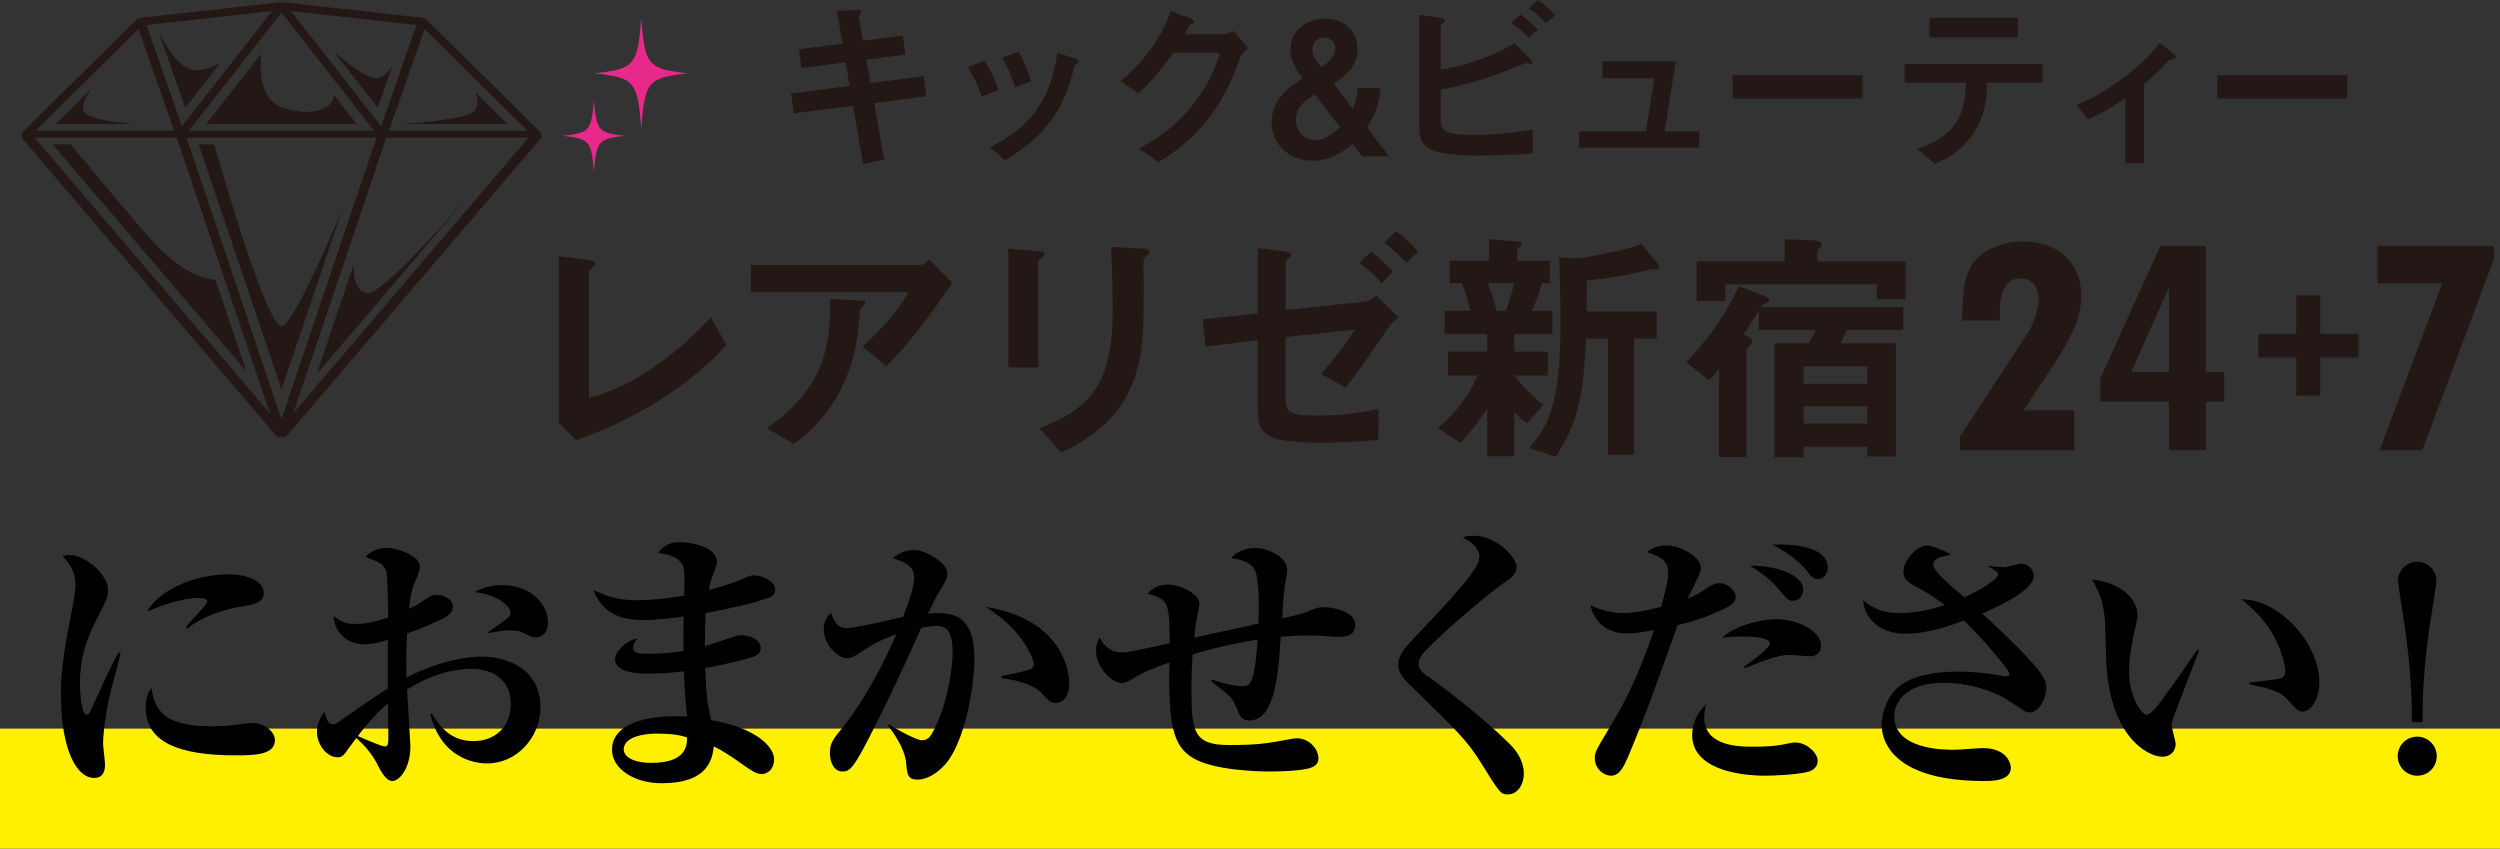 <?xml version="1.0" encoding="UTF-8"?><svg id="_レイヤー_2" xmlns="http://www.w3.org/2000/svg" viewBox="0 0 707.797 240.273"><rect x="0" y="0" width="707.797" height="240.273" fill="#333333" stroke="none"/><defs><style>.cls-1,.cls-2,.cls-3,.cls-4{stroke-width:0px;}.cls-2{fill:#231815;}.cls-3{fill:#fff000;}.cls-4{fill:#e6298a;}</style></defs><g id="_レイヤー_1-2"><rect class="cls-3" y="206.273" width="707.797" height="34"/><path class="cls-1" d="m30.601,198.92c-1.027,5.451-1.422,9.717-1.422,11.454,0,.948.553,5.214.553,6.083,0,1.738-.474,3.792-3.081,3.792-4.818,0-9.4-7.584-9.4-23.856,0-3.713.079-8.927,3.397-25.041.395-2.134.711-4.424.711-5.768,0-2.527-.554-4.818-3.634-8.136.553-.158,1.026-.316,1.896-.316,4.266,0,10.98,5.214,10.98,10.111,0,1.264-.396,2.528-1.659,4.977-3.396,6.557-6.319,12.165-6.319,21.408,0,1.343.315,8.689,1.896,8.689.711,0,.711-.158,2.449-3.95,4.503-9.953,5.608-11.849,6.636-13.666l.553.158c-.474,2.291-3.16,12.007-3.555,14.061Zm36.021,14.931c-15.957,0-25.357-3.713-25.357-13.43,0-3.555,1.105-4.977,1.58-5.688.948,5.688,2.844,10.901,16.904,10.901,3.792,0,6.399-.316,9.638-.79.869-.079,1.738-.158,2.054-.158,3.556,0,6.399,2.528,6.399,4.898,0,4.266-6.241,4.266-11.218,4.266Zm2.054-42.184c-9.716,1.58-14.535,5.372-15.562,6.24l-.475-.395c.869-1.185,6.083-6.478,6.083-7.188,0-1.027-1.817-1.027-2.528-1.027-3.634,0-9.163,1.422-14.535,3.871,3.477-6.478,14.141-10.585,23.146-10.585,4.108,0,9.875,1.422,9.875,5.371,0,2.37-2.291,3.16-6.004,3.713Z"/><path class="cls-1" d="m137.914,216.141c-1.264,0-12.719,0-16.115-14.061h.475c2.211,3.555,5.292,7.741,11.77,7.741,6.162,0,10.586-4.187,10.586-10.427,0-7.663-6.083-10.032-10.901-10.032-6.557,0-12.877,2.29-18.485,5.845.158,2.687.948,15.404.948,16.036,0,6.241-3.081,9.875-5.135,9.875-1.896,0-3.476-3.239-4.187-4.661-1.501-2.923-3.555-5.372-6.004-7.505-.632.948-1.737,2.291-2.291,3.081-1.026,1.422-1.501,2.37-2.923,2.37-3.396,0-5.924-3.871-5.924-7.188,0-.396,0-2.923,2.133-5.767.157.474.711,2.448,1.026,2.923.237.315.79.711,1.422.711.553,0,1.106-.396,2.133-1.106,4.424-3.08,10.111-7.03,13.351-9.084v-13.745c-1.659.553-4.187,1.264-6.636,1.264-3.871,0-8.216-2.291-8.769-7.979,2.37,1.659,3.476,2.212,6.24,2.212,1.896,0,4.267-.158,9.243-1.816,0-2.765-.079-11.612-.554-13.192-.711-2.133-2.606-2.765-5.767-3.95,1.422-1.816,3.792-2.606,6.162-2.606,2.291,0,9.163,2.133,9.163,5.214,0,.869-.474,2.291-.632,2.606-1.58,3.555-1.816,4.345-2.449,9.479,1.344-.632,2.291-1.105,3.556-1.975,2.29-1.58,2.923-1.975,4.345-1.975,2.054,0,4.502,1.343,4.502,3.238,0,2.212-1.896,3.16-6.082,4.977-1.186.553-3.397,1.501-6.873,2.686-.315,5.214-.236,9.006-.158,12.481,10.033-5.135,18.169-5.925,21.013-5.925,8.295,0,16.905,3.95,16.905,14.377,0,8.532-6.715,15.878-15.088,15.878Zm-28.043-16.983c-2.37,1.738-7.188,7.188-8.531,9.242,2.527,1.106,6.714,2.923,7.583,2.923.632,0,1.027-.158,1.027-2.448,0-1.422-.079-8.137-.079-9.717Zm41.867-18.722c-1.186,0-1.58-.237-4.029-1.501-1.026-.474-3.002-.474-3.396-.474-1.816,0-2.527.157-6.004.79v-.396c6.004-4.107,6.241-4.266,6.241-5.45,0-1.501-3.239-4.977-10.111-5.767,2.29-1.501,5.135-1.976,7.899-1.976,7.662,0,12.797,5.135,12.797,10.586,0,4.028-3.002,4.187-3.396,4.187Z"/><path class="cls-1" d="m217.979,169.061c-2.133,1.026-10.032,3.002-18.168,4.502-.237,3.95-.237,5.214-.237,9.4,1.58-.474,9.163-3.159,10.032-3.159,2.37,0,5.767,1.105,5.767,3.713,0,1.501-1.185,2.054-1.975,2.369-1.186.475-6.715,1.976-13.745,3.239.237,5.45.395,9.795,1.737,14.771,12.166,2.055,17.774,7.268,17.774,11.139,0,2.133-1.343,4.107-3.555,4.107-1.501,0-2.923-1.026-4.424-2.054-4.818-3.396-6.398-4.424-9.085-5.767-.474,3.476-1.422,10.428-14.771,10.428-7.82,0-14.062-4.108-14.062-9.479,0-7.268,9.4-10.032,21.25-9.4-.553-5.135-.869-10.349-.869-12.797-3.476.395-6.793.632-10.27.632-1.896,0-9.242-.079-9.242-4.029,0-2.054,2.844-5.292,6.319-5.925-.553.712-1.264,1.738-1.264,2.607,0,1.737,2.291,1.737,4.661,1.737,4.66,0,8.058-.553,9.637-.789,0-5.056,0-5.688.079-9.796-2.448.396-7.425,1.027-10.901,1.027-3.87,0-11.375,0-14.692-8.453,4.581,1.896,6.793,2.844,12.48,2.844,4.424,0,8.927-.553,13.271-1.343.158-7.346.158-8.294-1.264-9.716-1.58-1.58-3.95-2.054-6.162-2.37,1.738-2.212,3.555-3.002,6.32-3.002,1.816,0,10.348.869,10.348,5.608,0,.869-.236,1.186-1.264,4.108-.632,1.658-.79,2.606-1.027,3.87,3.16-.868,6.873-1.975,10.27-3.476,1.186-.553,1.738-.711,2.37-.711,2.686,0,6.161,1.738,6.161,4.108,0,.711-.236,1.5-1.501,2.054Zm-32.071,38.628c-1.975,0-9.321.396-9.321,4.503,0,1.975,2.606,3.792,7.741,3.792,9.717,0,10.19-4.582,10.19-7.188-2.212-.79-4.897-1.106-8.61-1.106Z"/><path class="cls-1" d="m267.505,216.536c-2.448,2.686-5.371,4.187-7.662,4.187-2.844,0-3.002-1.343-3.318-4.818-.395-4.107-3.634-8.531-5.056-10.428l.158-.395c2.291,1.501,7.979,4.503,9.321,4.503,1.186,0,2.054-.475,2.844-1.817,4.661-7.899,5.925-19.827,5.925-22.829,0-5.767-1.343-7.742-4.66-7.742-.475,0-1.817.079-4.266.554-6.32,14.456-12.008,25.752-14.378,30.413-4.818,9.479-5.924,10.269-7.899,10.269-2.527,0-3.555-2.923-3.555-5.135,0-2.844.711-3.791,3.792-7.583,6.398-7.979,11.929-18.88,15.009-26.147-5.056,1.817-6.478,2.765-11.059,5.688-.869.553-1.738,1.106-2.845,1.106-2.686,0-6.635-3.95-6.635-8.137,0-2.528,1.105-3.713,2.054-4.739,1.343,3.712,2.527,4.345,4.424,4.345,2.606,0,13.745-2.687,15.957-3.16,1.975-5.056,3.159-8.689,3.159-11.139,0-3.476-2.923-4.502-6.082-5.529,1.737-1.343,3.791-2.291,6.003-2.291,3.397,0,9.479,3.634,9.479,6.636,0,1.264-.632,2.606-2.133,4.897-1.026,1.659-1.975,3.476-3.396,6.478.632-.079,1.659-.158,3.081-.158,7.109,0,10.111,4.029,10.111,12.956,0,7.741-2.687,23.698-8.374,30.018Zm31.361-17.537c-1.422,0-1.896-.474-4.029-2.844-1.896-2.133-7.109-3.792-11.296-4.107v-.632c1.58-.316,7.979-1.58,8.61-2.133.396-.316.553-1.027.553-1.422,0-1.106-1.975-5.451-5.292-9.164-2.844-3.159-6.004-5.371-8.295-6.872,23.619,3.87,23.619,20.775,23.619,21.882,0,2.369-1.026,5.292-3.87,5.292Z"/><path class="cls-1" d="m378.957,180.278c-1.264,0-6.793-.395-7.979-.395-1.737,0-4.503.079-8.373.395-.79,13.745-2.449,23.698-8.927,23.698-1.896,0-2.606-1.026-3.159-2.527-1.58-3.95-1.659-4.029-7.584-8.531l.158-.554c2.527.948,6.24,1.896,8.769,1.896,1.185,0,2.133,0,3.001-3.318.633-2.527,1.027-7.03,1.186-9.874-10.27,1.659-15.878,3.476-18.406,4.266-.079,1.343-.315,4.187-.315,9.717,0,11.849.474,15.878,10.506,15.878,8.531,0,10.98-.475,17.379-1.659.553-.079,1.264-.237,1.975-.237,3.556,0,6.083,3.081,6.083,5.688,0,1.344-.79,2.134-2.054,2.607-2.686,1.026-9.953,1.105-11.691,1.105-3.95,0-15.957-.395-21.724-3.791-5.688-3.397-7.03-9.243-6.715-27.096-3.238,1.185-7.425,2.686-9.953,4.345-1.896,1.185-2.527,1.501-3.476,1.501-2.844,0-7.347-4.345-7.347-9.163,0-1.817.553-2.844.948-3.792,1.659,2.765,3.238,4.266,6.398,4.266,1.738,0,3.555-.395,13.508-2.606,0-11.929-.553-12.481-6.319-14.062,1.106-1.026,2.528-2.527,5.925-2.527,3.081,0,8.848,2.448,8.848,5.529,0,.316-.554,2.527-.633,3.238-.157.948-.474,2.291-.868,6.241,7.188-1.58,8.61-1.896,18.169-3.95.157-3.08.395-13.191-1.265-15.641-.474-.79-1.896-2.291-6.398-2.923,2.133-2.686,5.608-2.844,6.794-2.844,3.555,0,9.005,2.449,9.005,6.24,0,.869-.474,3.397-.632,4.187-.158.948-.474,3.556-.79,9.479,1.422-.315,6.083-1.343,7.03-1.816,1.896-.869,2.923-1.343,4.978-1.343,2.369,0,8.689,1.264,8.689,4.977,0,3.396-3.081,3.396-4.74,3.396Z"/><path class="cls-1" d="m426.918,224.909c-2.054,0-2.212-.236-7.662-9.005-3.95-6.319-6.951-9.242-20.302-22.197-2.686-2.607-3.081-4.188-3.081-5.451s.158-3.002,3.555-6.636c12.719-13.429,19.433-20.538,19.433-24.014,0-2.845-3.476-4.819-4.739-5.451.869-.315,1.422-.474,3.239-.474,6.082,0,12.007,5.925,12.007,8.847,0,2.134-1.896,3.318-3.713,4.582-2.606,1.738-15.483,12.165-22.355,19.433-.237.237-1.659,1.738-1.659,3.318,0,1.343.632,2.29,2.607,3.634,6.714,4.739,17.615,13.429,23.698,19.669,1.501,1.58,3.476,4.424,3.476,7.821,0,3.317-1.896,5.924-4.503,5.924Z"/><path class="cls-1" d="m488.879,171.984c-6.004,3.08-11.139,4.345-13.903,4.977-6.319,17.694-9.242,25.91-14.061,37.364-1.186,2.686-2.37,5.293-4.819,5.293-1.896,0-4.581-1.817-4.581-4.977,0-1.659.395-2.37,4.107-8.532,3.081-5.056,7.583-12.639,12.639-27.727-2.606.474-4.897.947-7.82.947-6.714,0-9.559-4.739-10.111-7.978,3.239,1.5,5.767,2.211,9.242,2.211,2.845,0,5.372-.395,10.744-1.737,1.816-6.715,1.975-8.058,1.975-9.717,0-3.317-1.817-4.345-6.004-5.846,1.106-.79,2.686-1.816,5.53-1.816,3.949,0,9.716,3.16,9.716,6.319,0,1.027-.632,2.37-1.105,3.318-.554,1.105-2.291,4.66-2.607,5.371,2.291-.869,3.16-1.422,5.135-2.765,1.264-.869,2.528-1.58,3.95-1.58,2.133,0,4.502,2.054,4.502,3.792s-1.579,2.606-2.527,3.081Zm23.54,46.369c-2.765.948-10.427,1.265-12.402,1.265-9.084,0-20.934-2.37-20.934-11.533,0-2.449.79-5.53,3.871-8.689-.237,1.343-.474,2.923-.474,3.634,0,8.373,10.032,8.373,13.981,8.373,2.844,0,5.925-.158,7.979-.553,2.923-.632,3.239-.632,3.95-.632,2.923,0,6.24,2.844,6.24,5.213,0,1.817-1.58,2.687-2.212,2.923Zm0-32.546c-.947,0-5.056-.395-5.924-.395-3.318,0-9.243,2.37-12.481,3.792l-.237-.475c1.817-1.264,7.347-5.292,7.347-6.556,0-1.896-6.319-1.976-7.347-1.976-2.844,0-4.739.158-6.161.396,3.159-3.318,10.743-5.293,15.167-5.293,6.635,0,12.797,3.634,12.797,7.426,0,2.369-1.58,3.08-3.16,3.08Zm-4.818-15.72c-1.343,0-1.501-.315-4.266-3.555-2.133-2.606-5.293-4.739-7.899-6.398,7.109,0,15.088,2.37,15.088,6.873,0,1.658-1.185,3.08-2.923,3.08Zm7.109-6.161c-1.422,0-2.212-1.027-3.081-2.212-1.026-1.343-4.581-5.056-9.874-7.505,3.713-.236,15.72-.079,15.72,6.478,0,1.817-1.185,3.239-2.765,3.239Z"/><path class="cls-1" d="m574.68,201.686c-1.105,0-1.58-.316-6.082-3.397-1.976-1.422-9.4-4.977-18.327-4.977-11.139,0-13.982,5.925-13.982,9.4,0,9.559,14.062,9.559,17.063,9.559,1.264,0,6.872-.474,7.979-.474,7.188,0,7.979,4.739,7.979,5.529,0,3.792-5.293,3.792-7.584,3.792-24.646,0-28.991-10.349-28.991-15.878,0-3.555,1.659-8.374,5.056-10.98,3.871-3.002,9.874-4.108,16.51-4.108,5.135,0,9.638.633,12.561,1.186.237.079.632.158.948.158.474,0,1.105-.158,1.105-.711,0-1.027-7.583-10.033-12.876-15.089-5.293,1.976-10.743,3.713-16.668,3.713-6.398,0-11.296-3.476-11.929-9.558,1.738,1.422,4.424,3.712,10.19,3.712,3.397,0,7.663-.474,12.955-2.29-4.345-3.16-6.24-4.188-7.662-4.898-3.238-1.737-4.028-2.765-4.028-4.581,0-3.16,3.87-7.347,6.714-7.347,1.027,0,4.029,1.026,6.715,2.527-.553.237-3.317.79-3.792,1.106-.711.395-1.185,1.026-1.185,1.737,0,1.738,3.713,4.978,8.769,9.322,4.977-2.291,9.559-5.135,9.559-6.557,0-.475-.237-.869-2.687-2.212l.079-.158c2.133.315,3.871.395,4.345.395.711,0,4.107-1.026,4.818-1.026,1.896,0,3.556,1.58,3.556,3.476,0,4.266-10.901,9.006-14.614,10.664.711.632,3.949,3.555,4.581,4.187,4.029,3.871,11.455,11.06,12.877,14.141.553,1.105.711,1.659.711,2.291,0,3.87-2.291,7.347-4.661,7.347Z"/><path class="cls-1" d="m615.335,203.108c-.316,1.105-.475,1.737-.475,2.211,0,.869,1.106,4.582,1.106,5.293,0,2.212-1.58,3.634-3.792,3.634-3.871,0-15.009-5.371-15.878-27.569-.079-1.816-.237-9.795-.396-11.454-.553-5.529-1.422-7.109-3.555-11.138,5.609.474,12.798,3.87,12.798,10.269,0,.869-.237,1.58-.396,2.449-1.105,4.818-1.975,9.005-1.975,13.113,0,7.426,3.555,12.481,5.056,12.481,1.027,0,3.002-2.528,4.107-4.029,2.687-3.555,8.61-12.007,10.111-14.377l.553.237c-.632,1.501-7.188,18.563-7.267,18.88Zm36.732-1.659c-1.343,0-1.738-.396-4.977-3.95-2.055-2.291-8.453-3.396-10.19-3.713v-.553c.632-.079,7.979-.869,8.847-1.185.475-.158,1.265-.711,1.265-2.133,0-1.343-1.106-6.319-3.792-10.822-2.686-4.424-6.319-7.584-8.61-9.4,10.349-.158,22.039,12.165,22.039,23.54,0,4.661-2.448,8.216-4.581,8.216Z"/><path class="cls-1" d="m689.895,214.087c0,3.081-2.449,5.53-5.53,5.53s-5.529-2.528-5.529-5.53,2.37-5.529,5.529-5.529c3.081,0,5.53,2.527,5.53,5.529Zm-7.031-9.637c0-5.214-.157-15.246-2.448-29.86-.475-3.238-1.501-9.479-1.501-10.032,0-3.002,2.37-5.529,5.45-5.529,3.002,0,5.451,2.369,5.451,5.529,0,.632-.948,6.398-1.58,10.427-2.291,14.22-2.37,24.489-2.37,29.466h-3.002Z"/><path class="cls-2" d="m152.77,37.184l-.788-.778h0s-30.297-29.927-30.297-29.927c-.001-.001-.003-.002-.004-.003l-.834-.823c-.354-.349-.847-.575-1.386-.634L79.994.638c-.193-.022-.388-.022-.579,0l-1.794.199h0l-3.845.427-33.829,3.755c-.542.06-1.036.286-1.388.635l-19.071,18.837-12.062,11.914h0s-.788.78-.788.78c-.657.649-.703,1.584-.113,2.276l71.393,83.615c.412.483,1.079.77,1.786.77s1.375-.288,1.786-.77l71.392-83.615c.591-.693.543-1.628-.112-2.275ZM79.703,3.533l26.206,33.497h-52.413L79.703,3.533Zm-28.189,32.204l-10.032-28.653,35.537-3.945-25.504,32.598Zm55.096,3.222l-26.907,79.755-26.906-79.755h53.813Zm11.909-25.928l1.682-4.804,29.16,28.802h-39.244l8.403-23.999Zm-.592-5.947l-.024.069-.002.003-10.007,28.581L82.388,3.139l32.205,3.575,3.333.37Zm-78.719,1.144l4.856,13.871,5.188,14.819h0s.039.112.039.112H10.047l29.16-28.802Zm10.668,30.731c.068,0,.131-.014.197-.019.012.052.013.104.03.156l26.276,77.885L9.762,38.959h40.113Zm59.429.137c.017-.052.018-.104.03-.156.066.005.13.019.198.019h40.113l-66.617,78.022,26.276-77.885Z"/><path class="cls-2" d="m62.39,17.804c-1.736.96-4.354,2.061-7.234,2.061-5.107,0-10.276-10.924-10.276-10.924l7.557,21.584,9.953-12.721Z"/><path class="cls-2" d="m79.923,30.425c-6.361-2.217-6.475-10.51-5.994-15.192l-15.544,19.867h42.636l-6.579-8.41c.254,4.227-6.297,6.6-14.519,3.734Z"/><path class="cls-2" d="m111.012,18.98c-1.321,1.694-2.913,3.147-4.509,3.147-3.094,0-9.598-5.439-12.02-7.562l12.487,15.96,4.043-11.545Z"/><path class="cls-2" d="m134.235,31.441c-2.471,2.631-20.596,3.66-20.596,3.66h30.018l-8.992-8.882c.587,1.618.943,3.761-.429,5.222Z"/><path class="cls-2" d="m103.867,82.97c-3.523-.711-3.879-5.137-3.684-8.225l-10.506,31.139,43.581-51.042c-10.792,12.349-25.942,28.823-29.392,28.127Z"/><path class="cls-2" d="m79.703,92.347c-4.116,0-16.451-42.338-19.061-51.459h-4.358l23.419,69.417,17.152-50.84c-5.166,12.176-14.36,32.882-17.152,32.882Z"/><path class="cls-2" d="m41.153,66.034c-7.663-8.956-15.642-18.532-21.115-25.146h-5.139l54.831,64.218-8.733-25.885c-3.374-.184-10.399-2.148-19.844-13.187Z"/><path class="cls-2" d="m15.751,35.1h22.363c-5.72-.461-12.412-1.38-14.095-3.198-1.347-1.456.067-4.295,2.082-7.025l-10.35,10.223Z"/><path class="cls-4" d="m181.545,5.203c-1.051,13.332-1.903,14.327-13.323,15.554,11.42,1.227,12.272,2.222,13.323,15.554,1.051-13.332,1.903-14.327,13.323-15.554-11.42-1.227-12.272-2.222-13.323-15.554Z"/><path class="cls-4" d="m168.151,28.217c-.692,8.78-1.253,9.435-8.774,10.243,7.52.808,8.082,1.463,8.774,10.243.692-8.78,1.253-9.435,8.774-10.243-7.52-.808-8.082-1.463-8.774-10.243Z"/><path class="cls-2" d="m163.045,124.543l-4.844-4.916v-47.088l8.477,1.069c.498.071,1.923.285,1.923.997,0,.285-.072.427-.713.997-1.068.855-1.14.926-1.14,1.211v35.762c2.85-.712,8.62-2.137,17.525-8.05,8.406-5.628,13.963-11.469,17.026-14.675l4.345,7.836c-10.757,11.968-27.569,22.013-42.6,26.857Z"/><path class="cls-2" d="m250.873,103.741l-6.625-5.628c4.417-4.061,9.19-8.905,12.966-15.388h-44.596v-7.694h47.944c.926,0,2.066-1.068,2.494-1.567l6.553,6.625c-3.49,5.129-10.97,16.029-18.736,23.651Zm-6.269-17.382c-.142.214-.997.926-1.068,1.211-.143.142-.428,5.129-.57,6.055-2.422,20.374-14.461,29.279-18.237,32.057l-7.622-4.488c15.032-10.401,18.379-21.728,17.809-36.545l8.335.428c1.496.071,1.71.071,1.71.641,0,.214-.142.356-.356.641Z"/><path class="cls-2" d="m295.097,72.894c-1.069.784-1.14.855-1.14,1.069v30.062h-8.477v-33.625l8.477.712c.569.072,1.853.142,1.853.784,0,.356-.428.712-.713.997Zm29.564-.499c-.926.926-.926,1.14-.926,3.135-.072.641.072,3.847.072,4.559,0,13.892-.143,19.519-2.423,26.43-4.203,12.609-13.464,17.881-20.872,21.657l-6.198-6.911c14.604-5.77,20.73-12.538,20.73-34.052,0-1.709-.142-11.612-.499-17.311l9.119.499c.356,0,1.782.071,1.782.926,0,.214-.072.499-.784,1.068Z"/><path class="cls-2" d="m392.899,92.984c-5.2,7.979-10.187,14.532-11.968,16.741l-6.911-3.847c2.351-2.778,6.911-8.122,9.547-12.538l-19.591,2.066v16.955c0,4.132.641,5.272,8.548,5.272,7.053,0,10.971-.57,17.81-1.781l-.142,8.691c-5.2.499-10.685.783-15.957.783-17.027,0-18.166-2.636-18.166-10.044v-18.95l-14.746,1.781-.783-7.694,15.529-1.71v-18.451l6.911.855c1.211.142,2.564.285,2.564.997,0,.214-.142.499-.569.855-.855.783-.997.926-.997,1.282v13.535l22.582-2.422c1.282-.143,2.137-.855,3.063-1.71l6.269,6.198c-1.568,1.282-2.137,1.853-2.992,3.135Zm-1.709-12.823c-1.568-1.781-3.705-3.847-6.269-5.77l3.206-3.205c2.28,1.781,4.416,3.633,6.197,5.77l-3.134,3.206Zm6.981-5.699c-1.568-1.781-3.633-3.775-6.269-5.77l3.349-3.277c2.28,1.781,4.417,3.633,6.269,5.771l-3.348,3.277Z"/><path class="cls-2" d="m428.745,94.551v4.987h9.475v6.768h-9.475c2.564,3.562,6.126,6.625,8.193,8.263l-4.559,5.272c-1.781-1.211-2.778-2.208-3.633-3.348v12.68h-7.694v-13.535c-2.066,3.277-4.986,7.124-7.693,9.688l-6.34-4.132c4.772-3.989,8.548-8.477,11.327-14.889h-8.406v-6.768h11.113v-4.987h-12.039v-6.554h7.338c-.427-1.496-1.425-5.272-2.422-7.836h-3.49v-6.34h11.113v-6.127l7.836.713c1.069.071,1.496.285,1.496.641s-.356.712-.641.926c-.142.142-.713.641-.713,1.069v2.778h9.261v6.34h-2.28c-.783,2.921-1.495,4.987-2.849,7.836h5.841v6.554h-10.757Zm-7.48-14.39c.926,2.351,1.781,5.058,2.494,7.836h2.636c.569-1.639,1.638-4.702,2.28-7.836h-7.409Zm46.804-3.918c-.641,0-2.351.427-3.135.641-.356.071-8.263,1.923-15.673,2.493.072,2.28,0,3.348-.071,8.833h19.875v7.623h-6.411v32.912h-7.409v-32.912h-6.198c-.783,17.525-2.635,24.292-8.62,33.482l-7.551-2.494c2.35-2.636,3.847-4.417,5.414-8.263,2.849-7.124,3.49-15.53,3.49-26.643,0-6.34-.072-12.681-.356-19.021l4.417.285c.783.071,1.853-.142,2.137-.142,11.47-2.208,12.752-2.493,16.741-3.989l4.275,5.129c.214.285.713.997.713,1.496,0,.57-.428.57-1.639.57Z"/><path class="cls-2" d="m522.88,93.411l-1.781,3.776h15.672v32.057h-8.121v-2.778h-18.023v2.992h-8.263v-32.271h9.83l1.853-3.776h-16.1v-5.414c-2.28,3.705-3.063,4.915-4.275,6.697,1.354.57,2.422,1.14,2.422,1.994,0,.57-.499.997-.855,1.354-.355.285-.783.712-.783,1.068v30.276h-7.765v-25.004c-.428.57-1.211,1.71-2.778,3.348l-6.554-5.2c5.557-5.77,10.615-12.253,14.96-21.514l6.127,2.351c.783.285,2.422.926,2.422,1.639,0,.57-.641.783-.927.926-.783.285-.926.428-1.282.997h40.179v6.483h-15.957Zm8.477-8.691v-4.203h-42.886v4.702h-8.121v-11.185h24.934v-6.34l6.054.285c.713,0,4.417-.071,4.417,1.14,0,.783-.499.997-1.211,1.71v3.205h24.934v10.686h-8.121Zm-2.708,19.021h-18.023v4.915h18.023v-4.915Zm0,11.256h-18.023v4.915h18.023v-4.915Z"/><path class="cls-2" d="m555.436,90.74l.232-4.631c.154-4.354.834-7.735,2.038-10.143,1.205-2.408,3.202-4.276,5.998-5.604,2.794-1.327,5.796-1.991,9.009-1.991,5.032,0,9.046,1.413,12.041,4.238,2.994,2.825,4.493,6.6,4.493,11.324,0,2.718-.619,5.581-1.853,8.591-1.235,3.011-3.305,6.724-6.206,11.139l-8.291,12.505h14.357v11.3h-32.373v-3.797l19.585-29.965c.495-.772,1.075-2.115,1.741-4.029.665-1.914.997-3.489.997-4.724,0-1.853-.473-3.342-1.418-4.469-.946-1.127-2.21-1.691-3.791-1.691-1.86,0-3.295.803-4.302,2.408-1.008,1.606-1.512,3.875-1.512,6.808v2.733h-10.745Z"/><path class="cls-2" d="m629.741,113.711h-5.234v13.755h-10.42v-13.755h-19.453v-6.53l16.997-37.561h12.876v35.662h5.234v8.429Zm-15.654-8.429v-23.449l-.186-.039-10.477,23.488h10.663Z"/><path class="cls-2" d="m639.385,94.527h10.725v-10.871h6.785v10.871h10.87v6.712h-10.87v10.798h-6.785v-10.798h-10.725v-6.712Z"/><path class="cls-2" d="m706.111,73.233l-20.304,54.233h-12.116l17.734-47.24h-18.336v-10.606h33.021v3.613Z"/><path class="cls-2" d="m247.486,29.165l2.844,16.082-5.999,1.189-2.793-16.495-16.806,2.172-.776-5.636,16.6-2.172-1.138-6.671-12.514,1.655-.724-5.378,12.358-1.551-1.602-9.256,5.429-.31c1.138-.052,1.551.104,1.551.517,0,.207-.879,1.138-.827,1.396l1.241,6.826,11.273-1.448.776,5.378-11.117,1.448,1.189,6.619,15.048-1.965.724,5.688-14.737,1.913Z"/><path class="cls-2" d="m277.874,27.303c-.879-2.948-2.223-5.688-3.93-8.325l4.758-1.81c1.758,2.741,3.102,5.43,3.982,8.325l-4.81,1.81Zm26.89-9.256c-.465.259-.517.466-1.035,2.482-3.878,15.875-14.324,21.926-19.288,24.821l-4.137-3.671c10.032-4.964,17.065-12.049,19.029-26.683l5.068,1.551c.673.207,1.035.568,1.035.931,0,.31-.104.362-.673.568Zm-17.375,6.723c-.879-3.103-2.069-5.74-3.672-8.377l4.602-1.758c1.913,3.051,2.947,6.257,3.517,8.377l-4.447,1.758Z"/><path class="cls-2" d="m351.225,16.134c-1.861,5.016-4.137,11.014-9.205,17.53-5.223,6.723-10.704,10.187-14.014,12.256l-5.636-3.878c3.206-1.706,10.032-5.223,16.185-13.496,4.447-5.999,5.999-10.808,6.826-13.6h-13.238c-1.758,2.534-4.602,6.516-9.825,11.532l-5.119-3.517c7.395-5.946,12.203-13.651,14.272-19.857l5.326,2.017c.31.104,1.345.569,1.345,1.086,0,.414-.569.517-1.293.724-.31.776-.931,1.81-1.448,2.792h11.584c.62,0,1.448-.465,2.275-.982l4.189,4.912c-1.035.725-1.81,1.397-2.224,2.482Z"/><path class="cls-2" d="m385.606,44.264l-2.689-3.517c-1.706,1.448-5.74,4.758-11.274,4.758-6.515,0-11.635-4.55-11.635-10.962,0-6.774,5.74-10.394,8.843-12.359l-.517-.672c-.568-.724-2.999-3.93-2.999-7.395,0-5.119,4.137-8.842,9.722-8.842,5.119,0,9.256,3.154,9.256,8.636,0,5.068-3.568,7.653-6.671,9.773l5.326,7.033c1.19-2.792,1.293-4.395,1.345-5.843h6.567c-.361,4.24-1.293,7.188-3.826,11.221l6.205,8.17h-7.653Zm-13.342-17.53c-2.534,1.552-5.326,3.362-5.326,7.188,0,3.62,2.431,5.688,5.43,5.688,3.31,0,5.739-2.43,6.98-3.62l-7.084-9.256Zm2.638-16.134c-1.655,0-3.31,1.138-3.31,3.258,0,1.913.982,3.206,1.292,3.62l1.242,1.603c1.447-1.035,3.93-2.793,3.93-5.378,0-1.81-1.448-3.103-3.154-3.103Z"/><path class="cls-2" d="m418.922,44.057c-15.203,0-17.117-2.585-17.117-8.118V4.188l5.688.828c1.035.155,1.551.517,1.551.828,0,.258-.31.517-.516.724-.569.414-.62.569-.62.673v12.462c3.775-.673,6.412-1.086,12.203-3.31,4.55-1.706,6.206-2.741,8.636-4.189l4.292,4.292c.052.052.776.776.776,1.19,0,.051,0,.413-.465.413-.155,0-1.138-.207-1.396-.207s-6.412,2.586-7.653,2.999c-8.274,2.844-12.98,3.827-16.392,4.499v8.17c0,2.999.31,4.602,8.946,4.602,7.498,0,13.755-.931,17.065-1.448v6.722c-2.483.155-8.067.62-14.996.62Zm13.858-33.353c-1.448-1.603-3.102-2.999-4.913-4.292l2.586-2.327c1.912,1.345,3.516,2.741,4.964,4.292l-2.637,2.327Zm4.913-4.085c-1.5-1.706-3.051-2.999-4.913-4.292l2.637-2.327c1.81,1.241,3.465,2.689,4.913,4.24l-2.637,2.379Z"/><path class="cls-2" d="m447.056,41.783v-4.602h18.926l2.43-15.048h-14.737v-4.758h20.788l-3.206,19.805h9.825v4.602h-34.026Z"/><path class="cls-2" d="m490.548,27.872v-6.567h36.767v6.567h-36.767Z"/><path class="cls-2" d="m562.59,23.425c-.051,2.896-.206,8.171-3.257,13.393-3.465,5.895-8.636,8.274-11.48,9.618l-5.068-4.24c10.342-3.723,13.548-8.688,13.806-18.771h-17.374v-5.326h39.042v5.326h-15.669Zm-16.34-12.824v-5.585h25.028v5.585h-25.028Z"/><path class="cls-2" d="m614.067,17.013c-1.241,1.448-2.947,3.413-7.032,6.774v22.442h-5.326v-18.46c-3.93,2.689-6.774,4.395-10.498,6.05l-3.361-4.137c2.585-1.034,6.205-2.482,12.203-6.826,6.929-4.965,9.773-8.584,11.48-10.756l4.137,3.465c.207.155.362.31.362.517,0,.724-1.551.879-1.965.931Z"/><path class="cls-2" d="m627.769,27.872v-6.567h36.767v6.567h-36.767Z"/></g></svg>